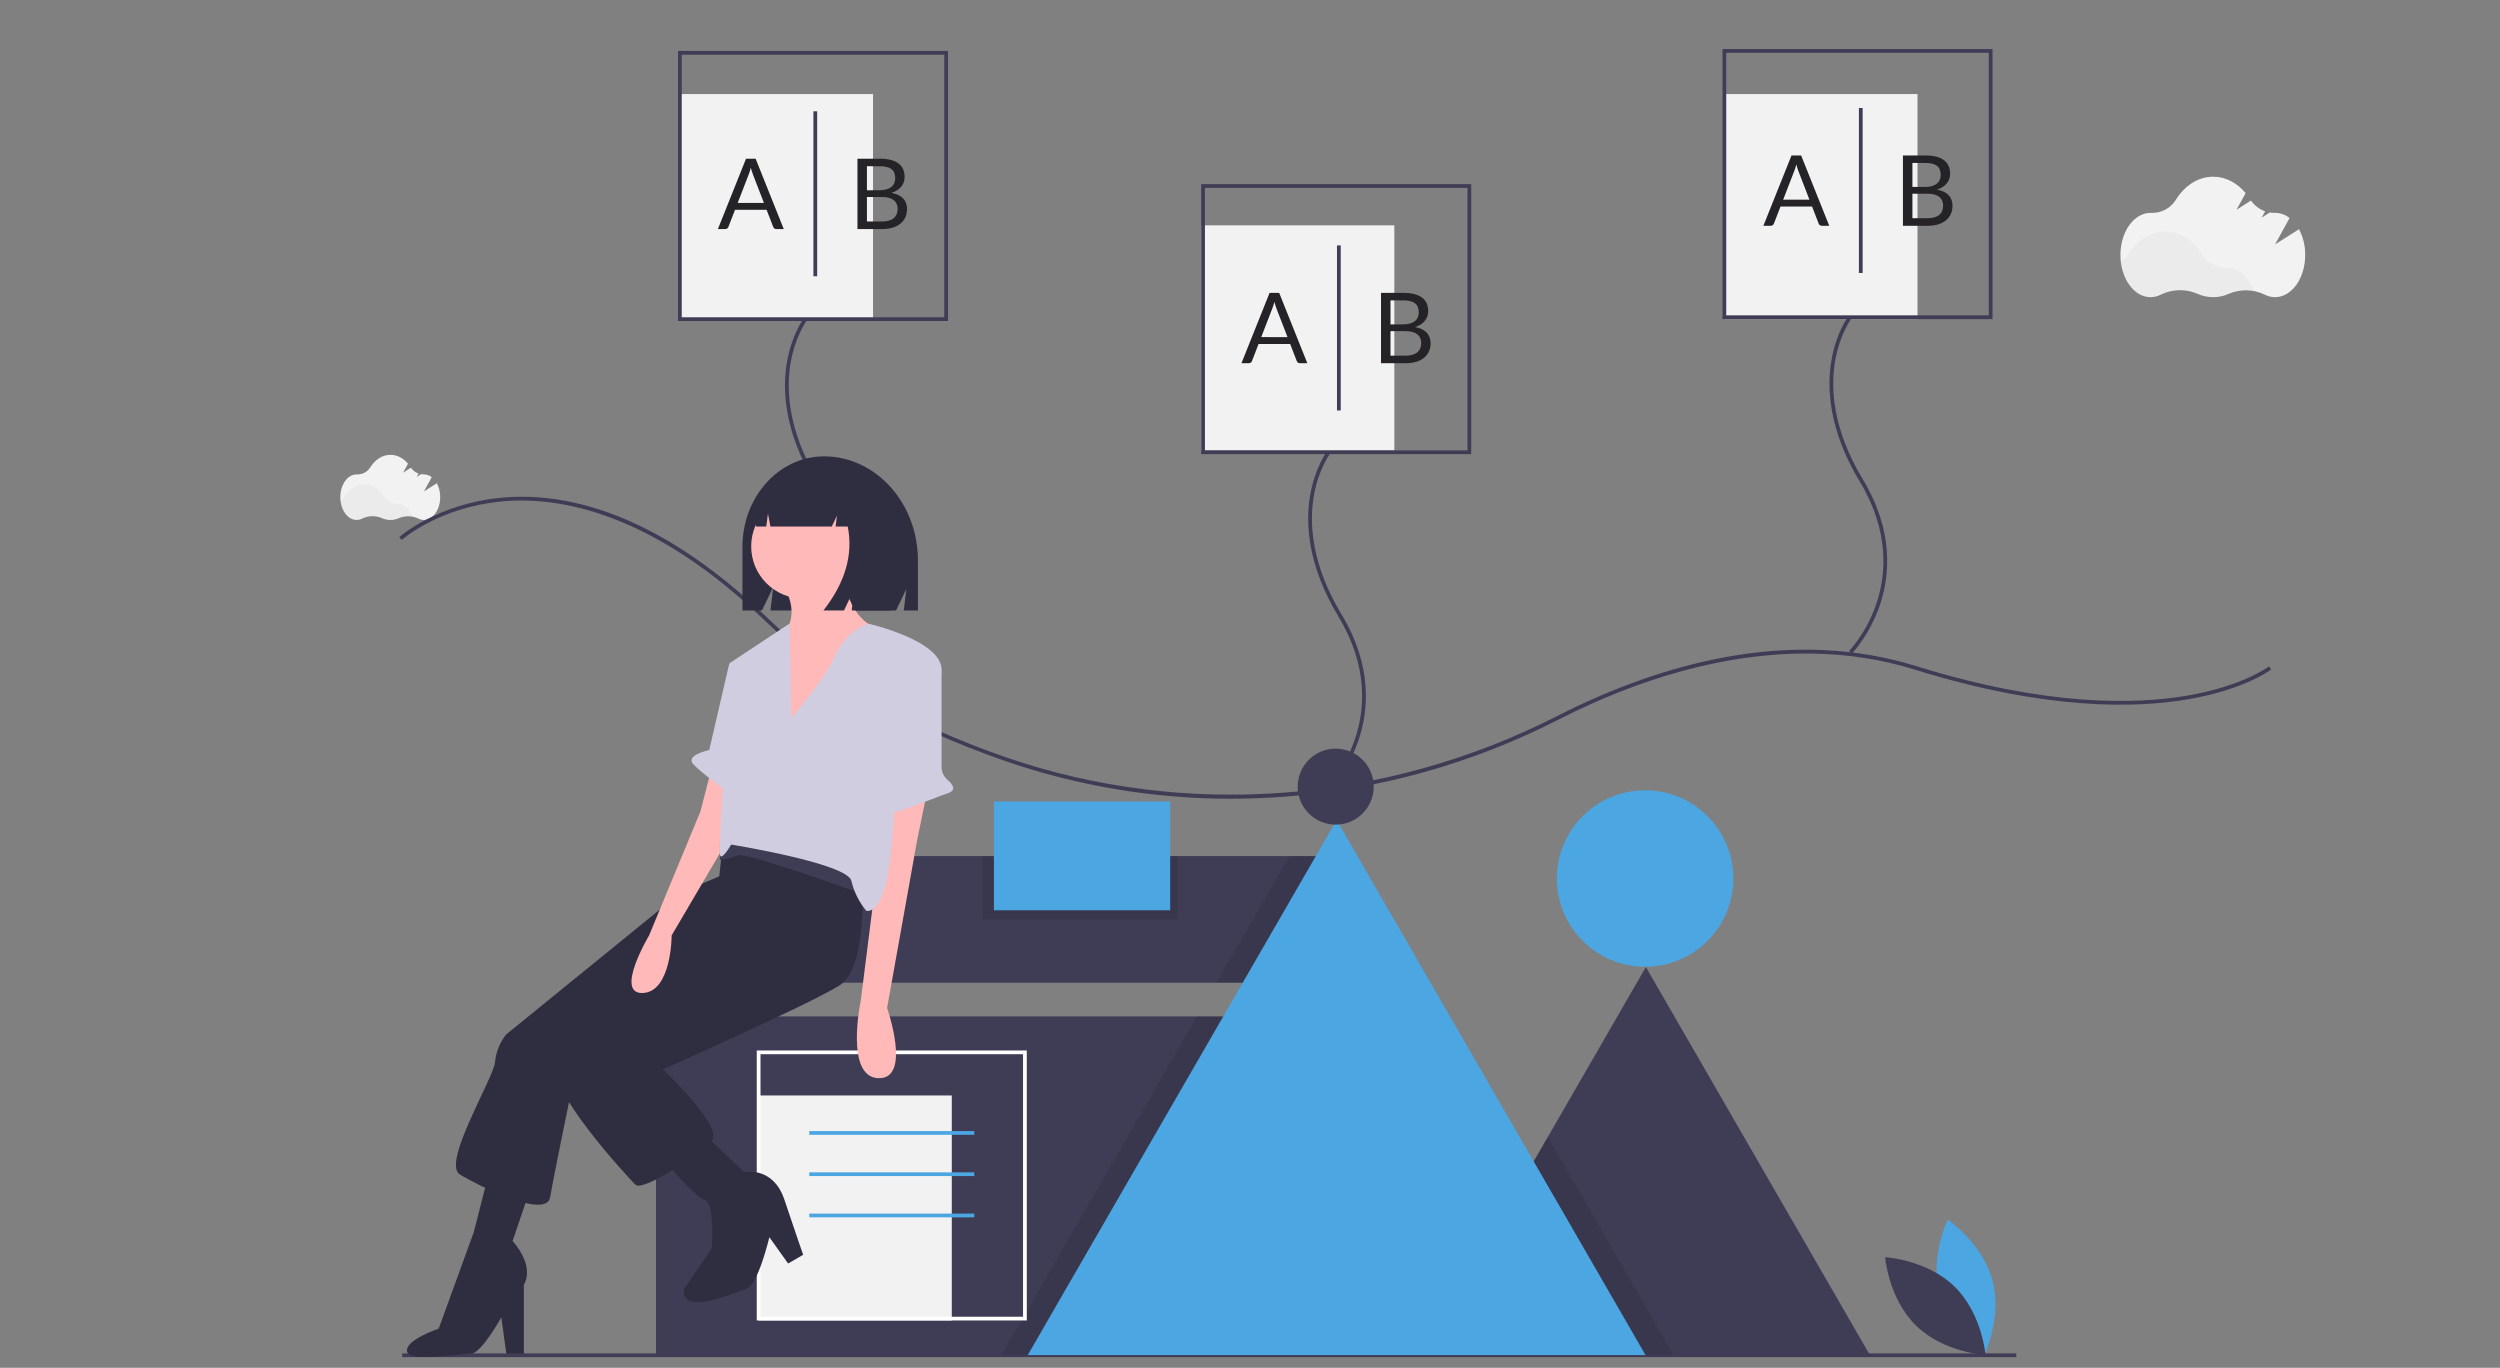 <?xml version="1.0" encoding="UTF-8"?> <!-- Generator: Adobe Illustrator 16.0.0, SVG Export Plug-In . SVG Version: 6.00 Build 0) --> <svg xmlns="http://www.w3.org/2000/svg" xmlns:xlink="http://www.w3.org/1999/xlink" id="Layer_1" x="0px" y="0px" width="764px" height="418px" viewBox="0 0 764 418" xml:space="preserve"><rect x="0" y="0" width="764" height="418" fill="#808080" stroke="none"/> <g> <defs> <rect id="SVGID_1_" x="-312" y="-2176" width="1440" height="5403"></rect> </defs> <clipPath id="SVGID_2_"> <use xlink:href="#SVGID_1_" overflow="visible"></use> </clipPath> <g clip-path="url(#SVGID_2_)"> <g> <defs> <rect id="SVGID_3_" x="-312" y="-2176" width="1440" height="5403"></rect> </defs> <clipPath id="SVGID_4_"> <use xlink:href="#SVGID_3_" overflow="visible"></use> </clipPath> <g clip-path="url(#SVGID_4_)"> <defs> <rect id="SVGID_5_" x="-312" y="-2176" width="1440" height="5403"></rect> </defs> <clipPath id="SVGID_6_"> <use xlink:href="#SVGID_5_" overflow="visible"></use> </clipPath> </g> <g clip-path="url(#SVGID_4_)"> <defs> <path id="SVGID_7_" d="M996.072,2587.726h-0.612c0.435-0.256,0.714-0.71,0.746-1.214c0-0.959-1.172-1.742-2.609-1.742h-18.263 c-1.438,0-2.609,0.783-2.609,1.742c0,0.955,1.172,1.738,2.609,1.738h0.607c-0.435,0.256-0.711,0.711-0.741,1.214 c0,0.82,0.852,1.506,1.992,1.691h-5.261c-1.432,0-2.604,0.783-2.604,1.742s1.172,1.738,2.604,1.738h18.265 c1.432,0,2.608-0.783,2.608-1.738c0-0.815-0.857-1.506-1.998-1.691h5.261c1.432,0,2.604-0.783,2.604-1.742 C998.671,2588.504,997.504,2587.726,996.072,2587.726z"></path> </defs> <clipPath id="SVGID_8_"> <use xlink:href="#SVGID_7_" overflow="visible"></use> </clipPath> <g clip-path="url(#SVGID_8_)"> <defs> <rect id="SVGID_9_" x="-312" y="-2176" width="1440" height="5403"></rect> </defs> <clipPath id="SVGID_10_"> <use xlink:href="#SVGID_9_" overflow="visible"></use> </clipPath> <rect x="964.328" y="2579.77" opacity="0.1" clip-path="url(#SVGID_10_)" fill="#4AA7E4" width="39.343" height="19.866"></rect> </g> </g> <g clip-path="url(#SVGID_4_)"> <defs> <path id="SVGID_11_" d="M1024.085,2675.228h-0.606c0.435-0.255,0.715-0.71,0.745-1.214c0-0.959-1.177-1.742-2.608-1.742 h-18.269c-1.432,0-2.604,0.783-2.604,1.742s1.172,1.742,2.604,1.742h0.612c-0.438,0.254-0.717,0.71-0.746,1.215 c0,0.815,0.857,1.501,1.997,1.687h-5.26c-1.431,0-2.604,0.783-2.604,1.742s1.174,1.742,2.604,1.742h18.268 c1.433,0,2.605-0.783,2.605-1.742c0-0.815-0.854-1.506-1.993-1.691h5.255c1.437,0,2.609-0.783,2.609-1.737 C1026.694,2676.016,1025.521,2675.228,1024.085,2675.228z"></path> </defs> <clipPath id="SVGID_12_"> <use xlink:href="#SVGID_11_" overflow="visible"></use> </clipPath> <g clip-path="url(#SVGID_12_)"> <defs> <rect id="SVGID_13_" x="-312" y="-2176" width="1440" height="5403"></rect> </defs> <clipPath id="SVGID_14_"> <use xlink:href="#SVGID_13_" overflow="visible"></use> </clipPath> <rect x="992.346" y="2667.271" opacity="0.1" clip-path="url(#SVGID_14_)" fill="#4AA7E4" width="39.349" height="19.87"></rect> </g> </g> <g clip-path="url(#SVGID_4_)"> <defs> <circle id="SVGID_15_" cx="954.457" cy="2718.775" r="2.048"></circle> </defs> <clipPath id="SVGID_16_"> <use xlink:href="#SVGID_15_" overflow="visible"></use> </clipPath> <g clip-path="url(#SVGID_16_)"> <defs> <rect id="SVGID_17_" x="-312" y="-2176" width="1440" height="5403"></rect> </defs> <clipPath id="SVGID_18_"> <use xlink:href="#SVGID_17_" overflow="visible"></use> </clipPath> <rect x="947.409" y="2711.727" clip-path="url(#SVGID_18_)" fill="#444053" width="14.096" height="14.097"></rect> </g> </g> <g clip-path="url(#SVGID_4_)"> <defs> <path id="SVGID_19_" d="M702.572,70.054l-7.317,4.63l4.433-8.06c-1.255-1.001-2.808-1.556-4.413-1.576h-0.117 c-0.508,0.01-1.016-0.028-1.517-0.113l-2.475,1.572l1.059-1.929c-1.753-0.616-3.268-1.768-4.328-3.294l-4.428,2.823 l2.795-5.091c-2.588-3.11-6.079-5.016-9.924-5.016c-4.606,0-8.709,2.738-11.358,7.011c-1.6,2.604-4.474,4.15-7.528,4.046 h-0.245c-5.086,0-9.208,5.765-9.208,12.879c0,7.114,4.122,12.878,9.208,12.878c1.118-0.003,2.218-0.279,3.204-0.804 c3.505-1.701,7.579-1.78,11.147-0.217c3.012,1.353,6.458,1.362,9.477,0.024c3.538-1.534,7.567-1.456,11.043,0.211 c0.98,0.512,2.07,0.782,3.176,0.786c5.087,0,9.209-5.764,9.209-12.878C704.504,75.192,703.854,72.481,702.572,70.054z"></path> </defs> <clipPath id="SVGID_20_"> <use xlink:href="#SVGID_19_" overflow="visible"></use> </clipPath> <g clip-path="url(#SVGID_20_)"> <defs> <rect id="SVGID_21_" x="-312" y="-2176" width="1440" height="5403"></rect> </defs> <clipPath id="SVGID_22_"> <use xlink:href="#SVGID_21_" overflow="visible"></use> </clipPath> <rect x="643" y="49" clip-path="url(#SVGID_22_)" fill="#F2F2F2" width="66.465" height="46.814"></rect> </g> </g> <g clip-path="url(#SVGID_4_)"> <defs> <path id="SVGID_23_" d="M688.809,88.899c-2.656-0.503-5.403-0.204-7.891,0.857c-3.013,1.349-6.458,1.349-9.472,0 c-3.567-1.568-7.643-1.489-11.146,0.216c-0.989,0.523-2.09,0.799-3.209,0.806c-4.518,0-8.276-4.556-9.058-10.56 c0.903-0.656,1.671-1.482,2.258-2.433c2.649-4.267,6.753-7.006,11.359-7.006s8.667,2.682,11.312,6.917 c1.609,2.603,4.468,4.17,7.528,4.126h0.117C684.179,81.813,687.294,84.693,688.809,88.899z"></path> </defs> <clipPath id="SVGID_24_"> <use xlink:href="#SVGID_23_" overflow="visible"></use> </clipPath> <g clip-path="url(#SVGID_24_)"> <defs> <rect id="SVGID_25_" x="-312" y="-2176" width="1440" height="5403"></rect> </defs> <clipPath id="SVGID_26_"> <use xlink:href="#SVGID_25_" overflow="visible"></use> </clipPath> <rect x="643.033" y="65.779" opacity="0.03" clip-path="url(#SVGID_26_)" width="50.775" height="29.998"></rect> </g> </g> <g clip-path="url(#SVGID_4_)"> <defs> <path id="SVGID_27_" d="M133.499,147.678l-3.955,2.503l2.396-4.356c-0.679-0.541-1.518-0.841-2.386-0.853h-0.063 c-0.274,0.005-0.549-0.015-0.819-0.061l-1.338,0.849l0.572-1.042c-0.948-0.333-1.767-0.956-2.34-1.781l-2.393,1.526 l1.511-2.752c-1.399-1.681-3.286-2.711-5.364-2.711c-2.49,0-4.708,1.48-6.14,3.79c-0.865,1.408-2.418,2.243-4.069,2.187h-0.132 c-2.75,0-4.978,3.116-4.978,6.961c0,3.846,2.228,6.962,4.978,6.962c0.604-0.002,1.199-0.152,1.732-0.435 c1.895-0.919,4.097-0.962,6.025-0.117c1.628,0.731,3.491,0.736,5.123,0.013c1.912-0.828,4.09-0.787,5.969,0.115 c0.53,0.277,1.119,0.422,1.717,0.425c2.75,0,4.978-3.116,4.978-6.962C134.543,150.455,134.191,148.99,133.499,147.678z"></path> </defs> <clipPath id="SVGID_28_"> <use xlink:href="#SVGID_27_" overflow="visible"></use> </clipPath> <g clip-path="url(#SVGID_28_)"> <defs> <rect id="SVGID_29_" x="-312" y="-2176" width="1440" height="5403"></rect> </defs> <clipPath id="SVGID_30_"> <use xlink:href="#SVGID_29_" overflow="visible"></use> </clipPath> <rect x="99" y="134" clip-path="url(#SVGID_30_)" fill="#F2F2F2" width="40.522" height="29.9"></rect> </g> </g> <g clip-path="url(#SVGID_4_)"> <defs> <path id="SVGID_31_" d="M126.059,157.864c-1.437-0.271-2.921-0.11-4.265,0.463c-1.629,0.729-3.491,0.729-5.12,0 c-1.928-0.847-4.131-0.804-6.025,0.117c-0.535,0.283-1.13,0.432-1.734,0.435c-2.442,0-4.474-2.462-4.896-5.707 c0.489-0.355,0.903-0.802,1.221-1.315c1.432-2.307,3.649-3.787,6.14-3.787c2.49,0,4.685,1.45,6.114,3.739 c0.87,1.407,2.415,2.254,4.069,2.23h0.064C123.556,154.034,125.24,155.591,126.059,157.864z"></path> </defs> <clipPath id="SVGID_32_"> <use xlink:href="#SVGID_31_" overflow="visible"></use> </clipPath> <g clip-path="url(#SVGID_32_)"> <defs> <rect id="SVGID_33_" x="-312" y="-2176" width="1440" height="5403"></rect> </defs> <clipPath id="SVGID_34_"> <use xlink:href="#SVGID_33_" overflow="visible"></use> </clipPath> <rect x="99.018" y="143.07" opacity="0.03" clip-path="url(#SVGID_34_)" width="32.042" height="20.809"></rect> </g> </g> <g clip-path="url(#SVGID_4_)"> <defs> <rect id="SVGID_35_" x="-312" y="-2176" width="1440" height="5403"></rect> </defs> <clipPath id="SVGID_36_"> <use xlink:href="#SVGID_35_" overflow="visible"></use> </clipPath> </g> <g clip-path="url(#SVGID_4_)"> <defs> <rect id="SVGID_37_" x="207.77" y="28.754" width="59.026" height="68.767"></rect> </defs> <clipPath id="SVGID_38_"> <use xlink:href="#SVGID_37_" overflow="visible"></use> </clipPath> <g clip-path="url(#SVGID_38_)"> <defs> <rect id="SVGID_39_" x="-312" y="-2176" width="1440" height="5403"></rect> </defs> <clipPath id="SVGID_40_"> <use xlink:href="#SVGID_39_" overflow="visible"></use> </clipPath> <rect x="202.77" y="23.754" clip-path="url(#SVGID_40_)" fill="#F2F2F2" width="69.026" height="78.767"></rect> </g> </g> <g clip-path="url(#SVGID_4_)"> <defs> <rect id="SVGID_41_" x="367.082" y="68.868" width="59.025" height="68.768"></rect> </defs> <clipPath id="SVGID_42_"> <use xlink:href="#SVGID_41_" overflow="visible"></use> </clipPath> <g clip-path="url(#SVGID_42_)"> <defs> <rect id="SVGID_43_" x="-312" y="-2176" width="1440" height="5403"></rect> </defs> <clipPath id="SVGID_44_"> <use xlink:href="#SVGID_43_" overflow="visible"></use> </clipPath> <rect x="362.082" y="63.868" clip-path="url(#SVGID_44_)" fill="#F2F2F2" width="69.025" height="78.768"></rect> </g> </g> <g clip-path="url(#SVGID_4_)"> <defs> <rect id="SVGID_45_" x="526.967" y="28.754" width="59.026" height="68.767"></rect> </defs> <clipPath id="SVGID_46_"> <use xlink:href="#SVGID_45_" overflow="visible"></use> </clipPath> <g clip-path="url(#SVGID_46_)"> <defs> <rect id="SVGID_47_" x="-312" y="-2176" width="1440" height="5403"></rect> </defs> <clipPath id="SVGID_48_"> <use xlink:href="#SVGID_47_" overflow="visible"></use> </clipPath> <rect x="521.967" y="23.754" clip-path="url(#SVGID_48_)" fill="#F2F2F2" width="69.026" height="78.767"></rect> </g> </g> <g clip-path="url(#SVGID_4_)"> <defs> <rect id="SVGID_49_" x="253.015" y="261.611" width="155.295" height="38.722"></rect> </defs> <clipPath id="SVGID_50_"> <use xlink:href="#SVGID_49_" overflow="visible"></use> </clipPath> <g clip-path="url(#SVGID_50_)"> <defs> <rect id="SVGID_51_" x="-312" y="-2176" width="1440" height="5403"></rect> </defs> <clipPath id="SVGID_52_"> <use xlink:href="#SVGID_51_" overflow="visible"></use> </clipPath> <rect x="248.015" y="256.611" clip-path="url(#SVGID_52_)" fill="#3F3D56" width="165.295" height="48.722"></rect> </g> </g> <g clip-path="url(#SVGID_4_)"> <defs> <polygon id="SVGID_53_" points="571.397,414.026 434.572,414.026 472.996,347.476 502.984,295.533 "></polygon> </defs> <clipPath id="SVGID_54_"> <use xlink:href="#SVGID_53_" overflow="visible"></use> </clipPath> <g clip-path="url(#SVGID_54_)"> <defs> <rect id="SVGID_55_" x="-312" y="-2176" width="1440" height="5403"></rect> </defs> <clipPath id="SVGID_56_"> <use xlink:href="#SVGID_55_" overflow="visible"></use> </clipPath> <rect x="429.572" y="290.533" clip-path="url(#SVGID_56_)" fill="#3F3D56" width="146.825" height="128.493"></rect> </g> </g> <g clip-path="url(#SVGID_4_)"> <defs> <rect id="SVGID_57_" x="200.475" y="310.616" width="227.415" height="103.438"></rect> </defs> <clipPath id="SVGID_58_"> <use xlink:href="#SVGID_57_" overflow="visible"></use> </clipPath> <g clip-path="url(#SVGID_58_)"> <defs> <rect id="SVGID_59_" x="-312" y="-2176" width="1440" height="5403"></rect> </defs> <clipPath id="SVGID_60_"> <use xlink:href="#SVGID_59_" overflow="visible"></use> </clipPath> <rect x="195.475" y="305.616" clip-path="url(#SVGID_60_)" fill="#3F3D56" width="237.415" height="113.438"></rect> </g> </g> <g clip-path="url(#SVGID_4_)"> <defs> <circle id="SVGID_61_" cx="502.745" cy="268.475" r="26.966"></circle> </defs> <clipPath id="SVGID_62_"> <use xlink:href="#SVGID_61_" overflow="visible"></use> </clipPath> <g clip-path="url(#SVGID_62_)"> <defs> <rect id="SVGID_63_" x="-312" y="-2176" width="1440" height="5403"></rect> </defs> <clipPath id="SVGID_64_"> <use xlink:href="#SVGID_63_" overflow="visible"></use> </clipPath> <rect x="470.779" y="236.51" clip-path="url(#SVGID_64_)" fill="#4BA6E2" width="63.932" height="63.931"></rect> </g> </g> <g clip-path="url(#SVGID_4_)"> <defs> <rect id="SVGID_65_" x="122.896" y="413.597" width="493.289" height="1.146"></rect> </defs> <clipPath id="SVGID_66_"> <use xlink:href="#SVGID_65_" overflow="visible"></use> </clipPath> <g clip-path="url(#SVGID_66_)"> <defs> <rect id="SVGID_67_" x="-312" y="-2176" width="1440" height="5403"></rect> </defs> <clipPath id="SVGID_68_"> <use xlink:href="#SVGID_67_" overflow="visible"></use> </clipPath> <rect x="117.896" y="408.597" clip-path="url(#SVGID_68_)" fill="#3F3D56" width="503.289" height="11.146"></rect> </g> </g> <g clip-path="url(#SVGID_4_)"> <defs> <polygon id="SVGID_69_" points="408.309,264.209 408.309,300.335 371.741,300.335 394.09,261.613 406.813,261.613 "></polygon> </defs> <clipPath id="SVGID_70_"> <use xlink:href="#SVGID_69_" overflow="visible"></use> </clipPath> <g clip-path="url(#SVGID_70_)"> <defs> <rect id="SVGID_71_" x="-312" y="-2176" width="1440" height="5403"></rect> </defs> <clipPath id="SVGID_72_"> <use xlink:href="#SVGID_71_" overflow="visible"></use> </clipPath> <rect x="366.741" y="256.613" opacity="0.1" clip-path="url(#SVGID_72_)" width="46.567" height="48.722"></rect> </g> </g> <g clip-path="url(#SVGID_4_)"> <defs> <polygon id="SVGID_73_" points="427.89,310.616 427.89,414.054 306.085,414.054 306.199,413.854 365.804,310.616 "></polygon> </defs> <clipPath id="SVGID_74_"> <use xlink:href="#SVGID_73_" overflow="visible"></use> </clipPath> <g clip-path="url(#SVGID_74_)"> <defs> <rect id="SVGID_75_" x="-312" y="-2176" width="1440" height="5403"></rect> </defs> <clipPath id="SVGID_76_"> <use xlink:href="#SVGID_75_" overflow="visible"></use> </clipPath> <rect x="301.085" y="305.616" opacity="0.1" clip-path="url(#SVGID_76_)" width="131.805" height="113.438"></rect> </g> </g> <g clip-path="url(#SVGID_4_)"> <defs> <polygon id="SVGID_77_" points="511.42,414.026 434.572,414.026 472.996,347.476 474.715,350.45 "></polygon> </defs> <clipPath id="SVGID_78_"> <use xlink:href="#SVGID_77_" overflow="visible"></use> </clipPath> <g clip-path="url(#SVGID_78_)"> <defs> <rect id="SVGID_79_" x="-312" y="-2176" width="1440" height="5403"></rect> </defs> <clipPath id="SVGID_80_"> <use xlink:href="#SVGID_79_" overflow="visible"></use> </clipPath> <rect x="429.572" y="342.476" opacity="0.1" clip-path="url(#SVGID_80_)" width="86.848" height="76.55"></rect> </g> </g> <g clip-path="url(#SVGID_4_)"> <defs> <polygon id="SVGID_81_" points="502.876,414.112 314.073,414.112 314.222,413.854 376.142,306.605 408.475,250.599 466.119,350.45 502.824,414.026 "></polygon> </defs> <clipPath id="SVGID_82_"> <use xlink:href="#SVGID_81_" overflow="visible"></use> </clipPath> <g clip-path="url(#SVGID_82_)"> <defs> <rect id="SVGID_83_" x="-312" y="-2176" width="1440" height="5403"></rect> </defs> <clipPath id="SVGID_84_"> <use xlink:href="#SVGID_83_" overflow="visible"></use> </clipPath> <rect x="309.073" y="245.599" clip-path="url(#SVGID_84_)" fill="#4BA6E2" width="198.803" height="173.513"></rect> </g> </g> <g clip-path="url(#SVGID_4_)"> <defs> <circle id="SVGID_85_" cx="408.189" cy="240.396" r="11.614"></circle> </defs> <clipPath id="SVGID_86_"> <use xlink:href="#SVGID_85_" overflow="visible"></use> </clipPath> <g clip-path="url(#SVGID_86_)"> <defs> <rect id="SVGID_87_" x="-312" y="-2176" width="1440" height="5403"></rect> </defs> <clipPath id="SVGID_88_"> <use xlink:href="#SVGID_87_" overflow="visible"></use> </clipPath> <rect x="391.575" y="223.781" clip-path="url(#SVGID_88_)" fill="#3F3D56" width="33.229" height="33.229"></rect> </g> </g> <g clip-path="url(#SVGID_4_)"> <defs> <path id="SVGID_89_" d="M376.119,244.092c-23.547,0.019-46.932-3.907-69.182-11.613 c-29.829-10.313-54.266-24.539-72.631-42.282c-34.74-33.563-63.222-38.62-80.994-36.954 c-19.238,1.803-30.436,11.655-30.547,11.754L122,164.144c0.113-0.102,11.542-10.177,31.131-12.035 c11.487-1.09,23.5,0.808,35.706,5.643c15.221,6.028,30.787,16.667,46.266,31.621c18.244,17.626,42.539,31.765,72.209,42.023 c54.468,18.831,115.856,14.272,168.424-12.51c17.404-8.868,34.606-14.921,51.127-17.991c20.833-3.872,40.591-2.973,58.728,2.67 c39.856,12.399,67.08,11.742,82.898,9.008c17.068-2.95,24.813-8.854,24.889-8.914l0.704,0.905 c-0.32,0.249-8.049,6.14-25.397,9.138c-15.944,2.756-43.362,3.424-83.434-9.043c-40.573-12.622-81.667,1.325-108.994,15.248 c-25.982,13.308-54.354,21.311-83.46,23.544C387.217,243.878,381.658,244.092,376.119,244.092z"></path> </defs> <clipPath id="SVGID_90_"> <use xlink:href="#SVGID_89_" overflow="visible"></use> </clipPath> <g clip-path="url(#SVGID_90_)"> <defs> <rect id="SVGID_91_" x="-312" y="-2176" width="1440" height="5403"></rect> </defs> <clipPath id="SVGID_92_"> <use xlink:href="#SVGID_91_" overflow="visible"></use> </clipPath> <rect x="117" y="146.81" clip-path="url(#SVGID_92_)" fill="#3F3D56" width="582.081" height="102.282"></rect> </g> </g> <g clip-path="url(#SVGID_4_)"> <defs> <path id="SVGID_93_" d="M246.727,200.3l-0.82-0.801c3.772-4.277,6.631-9.279,8.402-14.699 c2.788-8.392,4.15-21.645-5.197-37.125c-9.563-15.84-9.994-28.705-8.671-36.708c1.44-8.709,5.112-13.59,5.268-13.794 l0.911,0.696c-0.037,0.048-3.677,4.904-5.059,13.352c-1.275,7.801-0.83,20.354,8.532,35.861 c9.586,15.877,8.166,29.497,5.287,38.128C252.261,194.561,246.952,200.07,246.727,200.3z"></path> </defs> <clipPath id="SVGID_94_"> <use xlink:href="#SVGID_93_" overflow="visible"></use> </clipPath> <g clip-path="url(#SVGID_94_)"> <defs> <rect id="SVGID_95_" x="-312" y="-2176" width="1440" height="5403"></rect> </defs> <clipPath id="SVGID_96_"> <use xlink:href="#SVGID_95_" overflow="visible"></use> </clipPath> <rect x="234.894" y="92.173" clip-path="url(#SVGID_96_)" fill="#3F3D56" width="27.636" height="113.127"></rect> </g> </g> <g clip-path="url(#SVGID_4_)"> <defs> <path id="SVGID_97_" d="M208.343,96.948h80.229V16.719h-80.229V96.948z M289.718,98.095h-82.521V15.573h82.521V98.095z"></path> </defs> <clipPath id="SVGID_98_"> <use xlink:href="#SVGID_97_" overflow="visible"></use> </clipPath> <g clip-path="url(#SVGID_98_)"> <defs> <rect id="SVGID_99_" x="-312" y="-2176" width="1440" height="5403"></rect> </defs> <clipPath id="SVGID_100_"> <use xlink:href="#SVGID_99_" overflow="visible"></use> </clipPath> <rect x="202.196" y="10.573" clip-path="url(#SVGID_100_)" fill="#3F3D56" width="92.521" height="92.521"></rect> </g> </g> <g clip-path="url(#SVGID_4_)"> <defs> <path id="SVGID_101_" d="M406.613,240.987l-0.82-0.8c3.772-4.277,6.631-9.279,8.403-14.699 c2.788-8.393,4.149-21.646-5.197-37.126c-9.563-15.839-9.994-28.704-8.67-36.708c1.439-8.708,5.112-13.589,5.268-13.793 l0.911,0.695c-0.036,0.048-3.677,4.903-5.059,13.353c-1.275,7.8-0.831,20.354,8.533,35.861 c9.586,15.876,8.166,29.497,5.286,38.128C412.146,235.249,406.837,240.757,406.613,240.987z"></path> </defs> <clipPath id="SVGID_102_"> <use xlink:href="#SVGID_101_" overflow="visible"></use> </clipPath> <g clip-path="url(#SVGID_102_)"> <defs> <rect id="SVGID_103_" x="-312" y="-2176" width="1440" height="5403"></rect> </defs> <clipPath id="SVGID_104_"> <use xlink:href="#SVGID_103_" overflow="visible"></use> </clipPath> <rect x="394.779" y="132.861" clip-path="url(#SVGID_104_)" fill="#3F3D56" width="27.635" height="113.126"></rect> </g> </g> <g clip-path="url(#SVGID_4_)"> <defs> <path id="SVGID_105_" d="M368.228,137.636h80.229V57.407h-80.229V137.636z M449.604,138.782h-82.521V56.261h82.521V138.782z"></path> </defs> <clipPath id="SVGID_106_"> <use xlink:href="#SVGID_105_" overflow="visible"></use> </clipPath> <g clip-path="url(#SVGID_106_)"> <defs> <rect id="SVGID_107_" x="-312" y="-2176" width="1440" height="5403"></rect> </defs> <clipPath id="SVGID_108_"> <use xlink:href="#SVGID_107_" overflow="visible"></use> </clipPath> <rect x="362.082" y="51.261" clip-path="url(#SVGID_108_)" fill="#3F3D56" width="92.521" height="92.521"></rect> </g> </g> <g clip-path="url(#SVGID_4_)"> <defs> <path id="SVGID_109_" d="M565.925,199.727l-0.82-0.801c3.772-4.277,6.631-9.279,8.402-14.699 c2.789-8.392,4.15-21.645-5.196-37.126c-9.563-15.839-9.994-28.704-8.671-36.707c1.439-8.709,5.112-13.59,5.269-13.794 l0.91,0.696c-0.036,0.048-3.678,4.903-5.06,13.352c-1.275,7.8-0.83,20.354,8.533,35.861 c9.586,15.877,8.165,29.497,5.286,38.128C571.459,193.988,566.149,199.497,565.925,199.727z"></path> </defs> <clipPath id="SVGID_110_"> <use xlink:href="#SVGID_109_" overflow="visible"></use> </clipPath> <g clip-path="url(#SVGID_110_)"> <defs> <rect id="SVGID_111_" x="-312" y="-2176" width="1440" height="5403"></rect> </defs> <clipPath id="SVGID_112_"> <use xlink:href="#SVGID_111_" overflow="visible"></use> </clipPath> <rect x="554.092" y="91.6" clip-path="url(#SVGID_112_)" fill="#3F3D56" width="27.635" height="113.127"></rect> </g> </g> <g clip-path="url(#SVGID_4_)"> <defs> <path id="SVGID_113_" d="M527.54,96.375h80.229V16.146H527.54V96.375z M608.916,97.521h-82.521V15h82.521V97.521z"></path> </defs> <clipPath id="SVGID_114_"> <use xlink:href="#SVGID_113_" overflow="visible"></use> </clipPath> <g clip-path="url(#SVGID_114_)"> <defs> <rect id="SVGID_115_" x="-312" y="-2176" width="1440" height="5403"></rect> </defs> <clipPath id="SVGID_116_"> <use xlink:href="#SVGID_115_" overflow="visible"></use> </clipPath> <rect x="521.395" y="10" clip-path="url(#SVGID_116_)" fill="#3F3D56" width="92.521" height="92.521"></rect> </g> </g> <g clip-path="url(#SVGID_4_)"> <defs> <rect id="SVGID_117_" x="568.082" y="33" width="1.146" height="50.43"></rect> </defs> <clipPath id="SVGID_118_"> <use xlink:href="#SVGID_117_" overflow="visible"></use> </clipPath> <g clip-path="url(#SVGID_118_)"> <defs> <rect id="SVGID_119_" x="-312" y="-2176" width="1440" height="5403"></rect> </defs> <clipPath id="SVGID_120_"> <use xlink:href="#SVGID_119_" overflow="visible"></use> </clipPath> <rect x="563.082" y="28" clip-path="url(#SVGID_120_)" fill="#3F3D56" width="11.146" height="60.43"></rect> </g> </g> <g clip-path="url(#SVGID_4_)"> <defs> <rect id="SVGID_121_" x="-312" y="-2176" width="1440" height="5403"></rect> </defs> <clipPath id="SVGID_122_"> <use xlink:href="#SVGID_121_" overflow="visible"></use> </clipPath> <g clip-path="url(#SVGID_122_)"> <path fill="#252327" d="M559.02,69h-2.25c-0.26,0-0.47-0.064-0.63-0.195c-0.16-0.13-0.28-0.295-0.36-0.495l-2.01-5.189h-9.645 l-2.01,5.189c-0.061,0.181-0.176,0.341-0.346,0.48S541.39,69,541.14,69h-2.25l8.595-21.495h2.94L559.02,69z M552.96,61.02 l-3.375-8.744c-0.101-0.261-0.205-0.563-0.315-0.908c-0.109-0.345-0.215-0.712-0.314-1.103 c-0.211,0.811-0.426,1.485-0.646,2.025l-3.375,8.729H552.96z"></path> </g> <g clip-path="url(#SVGID_122_)"> <path fill="#252327" d="M588.395,47.505c1.32,0,2.458,0.13,3.413,0.39c0.954,0.261,1.739,0.631,2.354,1.11 c0.615,0.48,1.068,1.067,1.357,1.763c0.291,0.695,0.436,1.478,0.436,2.348c0,0.53-0.082,1.037-0.248,1.522 c-0.164,0.485-0.412,0.938-0.742,1.357s-0.748,0.798-1.252,1.133c-0.506,0.335-1.098,0.607-1.777,0.817 c1.579,0.3,2.768,0.862,3.563,1.688c0.795,0.824,1.191,1.907,1.191,3.247c0,0.91-0.167,1.74-0.502,2.49 c-0.336,0.75-0.825,1.395-1.471,1.935c-0.645,0.54-1.438,0.958-2.377,1.253S590.33,69,589.13,69h-7.59V47.505H588.395z M584.436,49.8v7.335h3.84c0.819,0,1.531-0.09,2.137-0.27c0.605-0.181,1.105-0.43,1.5-0.75s0.688-0.708,0.878-1.163 c0.19-0.454,0.284-0.952,0.284-1.492c0-1.27-0.379-2.197-1.139-2.782c-0.761-0.585-1.941-0.878-3.541-0.878H584.436z M589.085,66.69c0.83,0,1.545-0.096,2.146-0.285c0.6-0.19,1.092-0.458,1.477-0.803s0.668-0.755,0.848-1.23 c0.18-0.475,0.27-0.997,0.27-1.567c0-1.109-0.395-1.987-1.184-2.632c-0.791-0.646-1.976-0.968-3.556-0.968h-4.649v7.485 H589.085z"></path> </g> </g> <g clip-path="url(#SVGID_4_)"> <defs> <rect id="SVGID_123_" x="408.582" y="75" width="1.146" height="50.43"></rect> </defs> <clipPath id="SVGID_124_"> <use xlink:href="#SVGID_123_" overflow="visible"></use> </clipPath> <g clip-path="url(#SVGID_124_)"> <defs> <rect id="SVGID_125_" x="-312" y="-2176" width="1440" height="5403"></rect> </defs> <clipPath id="SVGID_126_"> <use xlink:href="#SVGID_125_" overflow="visible"></use> </clipPath> <rect x="403.582" y="70" clip-path="url(#SVGID_126_)" fill="#3F3D56" width="11.146" height="60.43"></rect> </g> </g> <g clip-path="url(#SVGID_4_)"> <defs> <rect id="SVGID_127_" x="-312" y="-2176" width="1440" height="5403"></rect> </defs> <clipPath id="SVGID_128_"> <use xlink:href="#SVGID_127_" overflow="visible"></use> </clipPath> <g clip-path="url(#SVGID_128_)"> <path fill="#252327" d="M399.52,111h-2.25c-0.26,0-0.47-0.064-0.63-0.195c-0.16-0.13-0.28-0.295-0.36-0.495l-2.01-5.189h-9.645 l-2.01,5.189c-0.06,0.181-0.175,0.341-0.345,0.48c-0.17,0.14-0.38,0.21-0.63,0.21h-2.25l8.595-21.495h2.94L399.52,111z M393.46,103.02l-3.375-8.744c-0.1-0.261-0.205-0.563-0.315-0.908c-0.11-0.345-0.215-0.712-0.315-1.103 c-0.21,0.811-0.425,1.485-0.645,2.025l-3.375,8.729H393.46z"></path> </g> <g clip-path="url(#SVGID_128_)"> <path fill="#252327" d="M428.895,89.505c1.32,0,2.458,0.13,3.413,0.39c0.954,0.261,1.739,0.631,2.354,1.11 c0.615,0.48,1.068,1.067,1.357,1.763c0.291,0.695,0.436,1.478,0.436,2.348c0,0.53-0.082,1.037-0.248,1.522 c-0.164,0.485-0.412,0.938-0.742,1.357s-0.748,0.798-1.252,1.133c-0.506,0.335-1.098,0.607-1.777,0.817 c1.579,0.3,2.768,0.862,3.563,1.688c0.795,0.824,1.191,1.907,1.191,3.247c0,0.91-0.167,1.74-0.502,2.49 c-0.336,0.75-0.825,1.395-1.471,1.935c-0.645,0.54-1.438,0.958-2.377,1.253S430.83,111,429.63,111h-7.59V89.505H428.895z M424.936,91.8v7.335h3.84c0.819,0,1.531-0.09,2.137-0.27c0.605-0.181,1.105-0.43,1.5-0.75s0.688-0.708,0.878-1.163 c0.19-0.454,0.284-0.952,0.284-1.492c0-1.27-0.379-2.197-1.139-2.782c-0.761-0.585-1.941-0.878-3.541-0.878H424.936z M429.585,108.69c0.83,0,1.545-0.096,2.146-0.285c0.6-0.19,1.092-0.458,1.477-0.803s0.668-0.755,0.848-1.23 c0.18-0.475,0.27-0.997,0.27-1.567c0-1.109-0.395-1.987-1.184-2.632c-0.791-0.646-1.976-0.968-3.556-0.968h-4.649v7.485 H429.585z"></path> </g> </g> <g clip-path="url(#SVGID_4_)"> <defs> <rect id="SVGID_129_" x="248.582" y="34" width="1.146" height="50.43"></rect> </defs> <clipPath id="SVGID_130_"> <use xlink:href="#SVGID_129_" overflow="visible"></use> </clipPath> <g clip-path="url(#SVGID_130_)"> <defs> <rect id="SVGID_131_" x="-312" y="-2176" width="1440" height="5403"></rect> </defs> <clipPath id="SVGID_132_"> <use xlink:href="#SVGID_131_" overflow="visible"></use> </clipPath> <rect x="243.582" y="29" clip-path="url(#SVGID_132_)" fill="#3F3D56" width="11.146" height="60.43"></rect> </g> </g> <g clip-path="url(#SVGID_4_)"> <defs> <rect id="SVGID_133_" x="-312" y="-2176" width="1440" height="5403"></rect> </defs> <clipPath id="SVGID_134_"> <use xlink:href="#SVGID_133_" overflow="visible"></use> </clipPath> <g clip-path="url(#SVGID_134_)"> <path fill="#252327" d="M239.52,70h-2.25c-0.26,0-0.47-0.064-0.63-0.195c-0.16-0.13-0.28-0.295-0.36-0.495l-2.01-5.189h-9.645 l-2.01,5.189c-0.06,0.181-0.175,0.341-0.345,0.48c-0.17,0.14-0.38,0.21-0.63,0.21h-2.25l8.595-21.495h2.94L239.52,70z M233.46,62.02l-3.375-8.744c-0.1-0.261-0.205-0.563-0.315-0.908c-0.11-0.345-0.215-0.712-0.315-1.103 c-0.21,0.811-0.425,1.485-0.645,2.025l-3.375,8.729H233.46z"></path> </g> <g clip-path="url(#SVGID_134_)"> <path fill="#252327" d="M268.895,48.505c1.32,0,2.458,0.13,3.413,0.39c0.955,0.261,1.74,0.631,2.355,1.11 c0.615,0.48,1.067,1.067,1.357,1.763s0.435,1.478,0.435,2.348c0,0.53-0.083,1.037-0.248,1.522s-0.413,0.938-0.743,1.357 s-0.748,0.798-1.252,1.133s-1.098,0.607-1.777,0.817c1.58,0.3,2.768,0.862,3.563,1.688c0.795,0.824,1.192,1.907,1.192,3.247 c0,0.91-0.167,1.74-0.502,2.49c-0.335,0.75-0.825,1.395-1.47,1.935s-1.438,0.958-2.377,1.253S270.83,70,269.63,70h-7.59V48.505 H268.895z M264.935,50.8v7.335h3.84c0.82,0,1.532-0.09,2.138-0.27c0.605-0.181,1.104-0.43,1.5-0.75 c0.395-0.32,0.687-0.708,0.877-1.163c0.19-0.454,0.285-0.952,0.285-1.492c0-1.27-0.38-2.197-1.14-2.782 c-0.76-0.585-1.94-0.878-3.54-0.878H264.935z M269.585,67.69c0.83,0,1.545-0.096,2.145-0.285c0.6-0.19,1.092-0.458,1.478-0.803 c0.385-0.345,0.667-0.755,0.847-1.23c0.18-0.475,0.27-0.997,0.27-1.567c0-1.109-0.395-1.987-1.185-2.632 c-0.791-0.646-1.975-0.968-3.555-0.968h-4.65v7.485H269.585z"></path> </g> </g> <g clip-path="url(#SVGID_4_)"> <defs> <path id="SVGID_135_" d="M592.728,395.603c3.09,11.42,13.672,18.493,13.672,18.493s5.572-11.442,2.483-22.863 c-3.09-11.42-13.672-18.493-13.672-18.493S589.639,384.183,592.728,395.603z"></path> </defs> <clipPath id="SVGID_136_"> <use xlink:href="#SVGID_135_" overflow="visible"></use> </clipPath> <g clip-path="url(#SVGID_136_)"> <defs> <rect id="SVGID_137_" x="-312" y="-2176" width="1440" height="5403"></rect> </defs> <clipPath id="SVGID_138_"> <use xlink:href="#SVGID_137_" overflow="visible"></use> </clipPath> <rect x="586.795" y="367.74" clip-path="url(#SVGID_138_)" fill="#4BA6E2" width="28.021" height="51.355"></rect> </g> </g> <g clip-path="url(#SVGID_4_)"> <defs> <path id="SVGID_139_" d="M597.268,393.149c8.478,8.252,9.513,20.938,9.513,20.938s-12.709-0.694-21.187-8.947 c-8.478-8.252-9.513-20.938-9.513-20.938S588.79,384.896,597.268,393.149z"></path> </defs> <clipPath id="SVGID_140_"> <use xlink:href="#SVGID_139_" overflow="visible"></use> </clipPath> <g clip-path="url(#SVGID_140_)"> <defs> <rect id="SVGID_141_" x="-312" y="-2176" width="1440" height="5403"></rect> </defs> <clipPath id="SVGID_142_"> <use xlink:href="#SVGID_141_" overflow="visible"></use> </clipPath> <rect x="571.081" y="379.202" clip-path="url(#SVGID_142_)" fill="#3F3D56" width="40.699" height="39.885"></rect> </g> </g> <g clip-path="url(#SVGID_4_)"> <defs> <rect id="SVGID_143_" x="231.838" y="334.771" width="59.026" height="68.768"></rect> </defs> <clipPath id="SVGID_144_"> <use xlink:href="#SVGID_143_" overflow="visible"></use> </clipPath> <g clip-path="url(#SVGID_144_)"> <defs> <rect id="SVGID_145_" x="-312" y="-2176" width="1440" height="5403"></rect> </defs> <clipPath id="SVGID_146_"> <use xlink:href="#SVGID_145_" overflow="visible"></use> </clipPath> <rect x="226.838" y="329.771" clip-path="url(#SVGID_146_)" fill="#F2F2F2" width="69.026" height="78.768"></rect> </g> </g> <g clip-path="url(#SVGID_4_)"> <defs> <path id="SVGID_147_" d="M232.411,402.393h80.229v-80.23h-80.229V402.393z M313.787,403.539h-82.521v-82.522h82.521V403.539z"></path> </defs> <clipPath id="SVGID_148_"> <use xlink:href="#SVGID_147_" overflow="visible"></use> </clipPath> <g clip-path="url(#SVGID_148_)"> <defs> <rect id="SVGID_149_" x="-312" y="-2176" width="1440" height="5403"></rect> </defs> <clipPath id="SVGID_150_"> <use xlink:href="#SVGID_149_" overflow="visible"></use> </clipPath> <rect x="226.265" y="316.017" clip-path="url(#SVGID_150_)" fill="#FFFFFF" width="92.521" height="92.522"></rect> </g> </g> <g clip-path="url(#SVGID_4_)"> <defs> <rect id="SVGID_151_" x="247.311" y="345.659" width="50.43" height="1.146"></rect> </defs> <clipPath id="SVGID_152_"> <use xlink:href="#SVGID_151_" overflow="visible"></use> </clipPath> <g clip-path="url(#SVGID_152_)"> <defs> <rect id="SVGID_153_" x="-312" y="-2176" width="1440" height="5403"></rect> </defs> <clipPath id="SVGID_154_"> <use xlink:href="#SVGID_153_" overflow="visible"></use> </clipPath> <rect x="242.311" y="340.659" clip-path="url(#SVGID_154_)" fill="#4BA6E2" width="60.43" height="11.146"></rect> </g> </g> <g clip-path="url(#SVGID_4_)"> <defs> <rect id="SVGID_155_" x="247.311" y="358.266" width="50.43" height="1.147"></rect> </defs> <clipPath id="SVGID_156_"> <use xlink:href="#SVGID_155_" overflow="visible"></use> </clipPath> <g clip-path="url(#SVGID_156_)"> <defs> <rect id="SVGID_157_" x="-312" y="-2176" width="1440" height="5403"></rect> </defs> <clipPath id="SVGID_158_"> <use xlink:href="#SVGID_157_" overflow="visible"></use> </clipPath> <rect x="242.311" y="353.266" clip-path="url(#SVGID_158_)" fill="#4BA6E2" width="60.43" height="11.147"></rect> </g> </g> <g clip-path="url(#SVGID_4_)"> <defs> <rect id="SVGID_159_" x="247.311" y="370.874" width="50.43" height="1.146"></rect> </defs> <clipPath id="SVGID_160_"> <use xlink:href="#SVGID_159_" overflow="visible"></use> </clipPath> <g clip-path="url(#SVGID_160_)"> <defs> <rect id="SVGID_161_" x="-312" y="-2176" width="1440" height="5403"></rect> </defs> <clipPath id="SVGID_162_"> <use xlink:href="#SVGID_161_" overflow="visible"></use> </clipPath> <rect x="242.311" y="365.874" clip-path="url(#SVGID_162_)" fill="#4BA6E2" width="60.43" height="11.146"></rect> </g> </g> <g clip-path="url(#SVGID_4_)"> <defs> <path id="SVGID_163_" d="M251.821,139.462L251.821,139.462c-13.772,0-24.936,12.39-24.936,27.674v19.418h5.972l3.458-7.193 l-0.865,7.193h38.387l3.144-6.54l-0.786,6.54h4.322v-15.247C280.517,153.72,267.669,139.462,251.821,139.462z"></path> </defs> <clipPath id="SVGID_164_"> <use xlink:href="#SVGID_163_" overflow="visible"></use> </clipPath> <g clip-path="url(#SVGID_164_)"> <defs> <rect id="SVGID_165_" x="-312" y="-2176" width="1440" height="5403"></rect> </defs> <clipPath id="SVGID_166_"> <use xlink:href="#SVGID_165_" overflow="visible"></use> </clipPath> <rect x="221.885" y="134.462" clip-path="url(#SVGID_166_)" fill="#2F2E41" width="63.631" height="57.092"></rect> </g> </g> <g clip-path="url(#SVGID_4_)"> <defs> <path id="SVGID_167_" d="M223.249,266.331l-15.311,6.507l-53.204,43.252c-1.957,2.404-3.155,5.335-3.445,8.421 c-0.382,4.977-16.459,31.004-10.717,34.449s26.411,13.78,27.559,6.89c1.148-6.89,7.272-36.363,7.272-36.363l51.291-45.933 L223.249,266.331z"></path> </defs> <clipPath id="SVGID_168_"> <use xlink:href="#SVGID_167_" overflow="visible"></use> </clipPath> <g clip-path="url(#SVGID_168_)"> <defs> <rect id="SVGID_169_" x="-312" y="-2176" width="1440" height="5403"></rect> </defs> <clipPath id="SVGID_170_"> <use xlink:href="#SVGID_169_" overflow="visible"></use> </clipPath> <rect x="134.333" y="261.331" clip-path="url(#SVGID_170_)" fill="#2F2E41" width="97.36" height="111.836"></rect> </g> </g> <g clip-path="url(#SVGID_4_)"> <defs> <path id="SVGID_171_" d="M163.154,360.108l-6.507,19.139c0,0,6.89,7.272,3.445,13.396v21.053h-5.358l-1.531-11.102 c0,0-6.104,10.96-9.187,11.102c-6.462,0.294-19.26,2.592-19.643-0.854c-0.383-3.445,9.691-6.803,9.691-6.803l10.717-29.473 l4.593-17.99L163.154,360.108z"></path> </defs> <clipPath id="SVGID_172_"> <use xlink:href="#SVGID_171_" overflow="visible"></use> </clipPath> <g clip-path="url(#SVGID_172_)"> <defs> <rect id="SVGID_173_" x="-312" y="-2176" width="1440" height="5403"></rect> </defs> <clipPath id="SVGID_174_"> <use xlink:href="#SVGID_173_" overflow="visible"></use> </clipPath> <rect x="119.362" y="353.577" clip-path="url(#SVGID_174_)" fill="#2F2E41" width="48.792" height="66.142"></rect> </g> </g> <g clip-path="url(#SVGID_4_)"> <defs> <path id="SVGID_175_" d="M263.057,261.355c0,0,3.445,33.683-6.507,39.807c-9.952,6.125-53.97,25.646-53.97,25.646 s18.755,17.607,14.928,21.817c-3.828,4.211-21.052,15.694-23.349,13.397c-2.297-2.297-27.942-29.856-24.88-38.659 c3.062-8.804,45.549-37.511,45.549-37.511l4.976-17.99l1.531-14.546l16.076-10.334L263.057,261.355z"></path> </defs> <clipPath id="SVGID_176_"> <use xlink:href="#SVGID_175_" overflow="visible"></use> </clipPath> <g clip-path="url(#SVGID_176_)"> <defs> <rect id="SVGID_177_" x="-312" y="-2176" width="1440" height="5403"></rect> </defs> <clipPath id="SVGID_178_"> <use xlink:href="#SVGID_177_" overflow="visible"></use> </clipPath> <rect x="164.025" y="237.982" clip-path="url(#SVGID_178_)" fill="#2F2E41" width="104.607" height="129.341"></rect> </g> </g> <g clip-path="url(#SVGID_4_)"> <defs> <circle id="SVGID_179_" cx="245.52" cy="166.974" r="15.957"></circle> </defs> <clipPath id="SVGID_180_"> <use xlink:href="#SVGID_179_" overflow="visible"></use> </clipPath> <g clip-path="url(#SVGID_180_)"> <defs> <rect id="SVGID_181_" x="-312" y="-2176" width="1440" height="5403"></rect> </defs> <clipPath id="SVGID_182_"> <use xlink:href="#SVGID_181_" overflow="visible"></use> </clipPath> <rect x="224.563" y="146.017" clip-path="url(#SVGID_182_)" fill="#FFB9B9" width="41.914" height="41.914"></rect> </g> </g> <g clip-path="url(#SVGID_4_)"> <defs> <path id="SVGID_183_" d="M257.889,173.51c0,0-0.766,14.545,11.1,19.138c11.866,4.593-29.473,34.449-29.473,34.449v-33.301 c0,0,5.358-5.741,0-14.545L257.889,173.51z"></path> </defs> <clipPath id="SVGID_184_"> <use xlink:href="#SVGID_183_" overflow="visible"></use> </clipPath> <g clip-path="url(#SVGID_184_)"> <defs> <rect id="SVGID_185_" x="-312" y="-2176" width="1440" height="5403"></rect> </defs> <clipPath id="SVGID_186_"> <use xlink:href="#SVGID_185_" overflow="visible"></use> </clipPath> <rect x="234.517" y="168.51" clip-path="url(#SVGID_186_)" fill="#FFB9B9" width="41.613" height="63.587"></rect> </g> </g> <g clip-path="url(#SVGID_4_)"> <defs> <path id="SVGID_187_" d="M283.343,241.833l-3.062,14.928l-9.187,51.291c0,0,7.655,21.818-2.68,21.436 c-10.334-0.383-5.358-23.732-5.358-23.732l5.358-42.487v-16.459L283.343,241.833z"></path> </defs> <clipPath id="SVGID_188_"> <use xlink:href="#SVGID_187_" overflow="visible"></use> </clipPath> <g clip-path="url(#SVGID_188_)"> <defs> <rect id="SVGID_189_" x="-312" y="-2176" width="1440" height="5403"></rect> </defs> <clipPath id="SVGID_190_"> <use xlink:href="#SVGID_189_" overflow="visible"></use> </clipPath> <rect x="256.859" y="236.833" clip-path="url(#SVGID_190_)" fill="#FFB9B9" width="31.484" height="97.659"></rect> </g> </g> <g clip-path="url(#SVGID_4_)"> <defs> <path id="SVGID_191_" d="M217.507,234.561l-3.445,13.397l-15.693,37.894c0,0-10.718,17.99-1.914,17.607 s8.804-17.607,8.804-17.607l17.99-30.622v-17.224L217.507,234.561z"></path> </defs> <clipPath id="SVGID_192_"> <use xlink:href="#SVGID_191_" overflow="visible"></use> </clipPath> <g clip-path="url(#SVGID_192_)"> <defs> <rect id="SVGID_193_" x="-312" y="-2176" width="1440" height="5403"></rect> </defs> <clipPath id="SVGID_194_"> <use xlink:href="#SVGID_193_" overflow="visible"></use> </clipPath> <rect x="187.984" y="229.561" clip-path="url(#SVGID_194_)" fill="#FFB9B9" width="40.265" height="78.904"></rect> </g> </g> <g clip-path="url(#SVGID_4_)"> <defs> <path id="SVGID_195_" d="M214.828,346.329l12.631,11.865c0,0,8.803-1.913,12.249,8.421c3.445,10.335,5.741,16.842,5.741,16.842 l-4.593,2.679l-5.741-8.038c0,0-3.445,14.545-6.89,15.694c-3.445,1.148-20.669,8.803-19.138,0l8.421-12.249 c0,0,1.148-13.779-2.296-14.928c-3.445-1.148-12.631-12.631-12.631-12.631L214.828,346.329z"></path> </defs> <clipPath id="SVGID_196_"> <use xlink:href="#SVGID_195_" overflow="visible"></use> </clipPath> <g clip-path="url(#SVGID_196_)"> <defs> <rect id="SVGID_197_" x="-312" y="-2176" width="1440" height="5403"></rect> </defs> <clipPath id="SVGID_198_"> <use xlink:href="#SVGID_197_" overflow="visible"></use> </clipPath> <rect x="197.58" y="341.329" clip-path="url(#SVGID_198_)" fill="#2F2E41" width="52.87" height="61.643"></rect> </g> </g> <g clip-path="url(#SVGID_4_)"> <defs> <path id="SVGID_199_" d="M263.663,273.22c0,0-35.98-13.014-38.276-11.865c-1.709,0.755-3.53,1.227-5.392,1.399l0.033-5.227 c0,0,11.866-4.211,18.373-1.531c6.507,2.679,26.411,14.545,26.411,14.545L263.663,273.22z"></path> </defs> <clipPath id="SVGID_200_"> <use xlink:href="#SVGID_199_" overflow="visible"></use> </clipPath> <g clip-path="url(#SVGID_200_)"> <defs> <rect id="SVGID_201_" x="-312" y="-2176" width="1440" height="5403"></rect> </defs> <clipPath id="SVGID_202_"> <use xlink:href="#SVGID_201_" overflow="visible"></use> </clipPath> <rect x="214.995" y="250.104" clip-path="url(#SVGID_202_)" fill="#3F3D56" width="54.816" height="28.116"></rect> </g> </g> <g clip-path="url(#SVGID_4_)"> <defs> <path id="SVGID_203_" d="M241.813,219.442c0,0,10.334-11.866,13.397-19.139c1.938-4.409,5.493-7.905,9.934-9.768 c0,0,22.984,5.175,22.601,14.362c-0.383,9.186-14.545,23.348-14.545,23.348s1.914,50.908-8.421,50.143 c-2.229-2.661-3.802-5.807-4.593-9.187c-1.148-5.358-36.745-11.1-36.745-11.1s-3.063,5.359-3.445,3.062 c-0.383-2.296,3.063-58.563,3.063-58.563l18.253-12.065L241.813,219.442z"></path> </defs> <clipPath id="SVGID_204_"> <use xlink:href="#SVGID_203_" overflow="visible"></use> </clipPath> <g clip-path="url(#SVGID_204_)"> <defs> <rect id="SVGID_205_" x="-312" y="-2176" width="1440" height="5403"></rect> </defs> <clipPath id="SVGID_206_"> <use xlink:href="#SVGID_205_" overflow="visible"></use> </clipPath> <rect x="214.966" y="185.535" clip-path="url(#SVGID_206_)" fill="#D0CDE1" width="77.784" height="97.861"></rect> </g> </g> <g clip-path="url(#SVGID_4_)"> <defs> <path id="SVGID_207_" d="M284.796,201.199l0.256,0.144c1.666,0.935,2.697,2.696,2.696,4.606l-0.004,28.406 c0.006,1.563,0.698,3.044,1.894,4.051c1.475,1.254,2.842,3.061,0.02,4.002c-4.593,1.531-22.583,9.186-22.966,6.507 c-0.383-2.68-1.148-5.742,0-5.742c0.899,0,6.255-27.447,10.559-39.183c0.532-1.454,1.675-2.602,3.127-3.139 C281.832,200.314,283.446,200.441,284.796,201.199z"></path> </defs> <clipPath id="SVGID_208_"> <use xlink:href="#SVGID_207_" overflow="visible"></use> </clipPath> <g clip-path="url(#SVGID_208_)"> <defs> <rect id="SVGID_209_" x="-312" y="-2176" width="1440" height="5403"></rect> </defs> <clipPath id="SVGID_210_"> <use xlink:href="#SVGID_209_" overflow="visible"></use> </clipPath> <rect x="261.086" y="195.523" clip-path="url(#SVGID_210_)" fill="#D0CDE1" width="35.213" height="58.956"></rect> </g> </g> <g clip-path="url(#SVGID_4_)"> <defs> <path id="SVGID_211_" d="M228.225,201.26l-5.358,1.531l-6.125,26.411c0,0-7.272,1.531-4.976,4.211 c2.297,2.679,11.866,9.569,11.866,9.569L228.225,201.26z"></path> </defs> <clipPath id="SVGID_212_"> <use xlink:href="#SVGID_211_" overflow="visible"></use> </clipPath> <g clip-path="url(#SVGID_212_)"> <defs> <rect id="SVGID_213_" x="-312" y="-2176" width="1440" height="5403"></rect> </defs> <clipPath id="SVGID_214_"> <use xlink:href="#SVGID_213_" overflow="visible"></use> </clipPath> <rect x="206.317" y="196.26" clip-path="url(#SVGID_214_)" fill="#D0CDE1" width="26.907" height="51.722"></rect> </g> </g> <g clip-path="url(#SVGID_4_)"> <defs> <path id="SVGID_215_" d="M258.91,147.085c-2.432-3.266-6.247-5.212-10.319-5.265h-0.489c-9.439,0-17.091,8.541-17.091,19.078 h3.163l0.511-3.888l0.749,3.888h18.759l1.572-3.29l-0.393,3.29h3.69c1.722,8.552-0.752,17.104-7.423,25.656h6.286l3.144-6.578 l-0.786,6.578h11.984l2.357-15.131C274.623,160.092,268.039,150.483,258.91,147.085z"></path> </defs> <clipPath id="SVGID_216_"> <use xlink:href="#SVGID_215_" overflow="visible"></use> </clipPath> <g clip-path="url(#SVGID_216_)"> <defs> <rect id="SVGID_217_" x="-312" y="-2176" width="1440" height="5403"></rect> </defs> <clipPath id="SVGID_218_"> <use xlink:href="#SVGID_217_" overflow="visible"></use> </clipPath> <rect x="226.011" y="136.82" clip-path="url(#SVGID_218_)" fill="#2F2E41" width="53.612" height="54.733"></rect> </g> </g> <g clip-path="url(#SVGID_4_)"> <defs> <rect id="SVGID_219_" x="300.304" y="261.611" width="59.599" height="19.427"></rect> </defs> <clipPath id="SVGID_220_"> <use xlink:href="#SVGID_219_" overflow="visible"></use> </clipPath> <g clip-path="url(#SVGID_220_)"> <defs> <rect id="SVGID_221_" x="-312" y="-2176" width="1440" height="5403"></rect> </defs> <clipPath id="SVGID_222_"> <use xlink:href="#SVGID_221_" overflow="visible"></use> </clipPath> <rect x="295.304" y="256.611" opacity="0.1" clip-path="url(#SVGID_222_)" width="69.599" height="29.427"></rect> </g> </g> <g clip-path="url(#SVGID_4_)"> <defs> <rect id="SVGID_223_" x="303.743" y="244.935" width="53.868" height="33.238"></rect> </defs> <clipPath id="SVGID_224_"> <use xlink:href="#SVGID_223_" overflow="visible"></use> </clipPath> <g clip-path="url(#SVGID_224_)"> <defs> <rect id="SVGID_225_" x="-312" y="-2176" width="1440" height="5403"></rect> </defs> <clipPath id="SVGID_226_"> <use xlink:href="#SVGID_225_" overflow="visible"></use> </clipPath> <rect x="298.743" y="239.935" clip-path="url(#SVGID_226_)" fill="#4BA6E2" width="63.868" height="43.238"></rect> </g> </g> </g> </g> </g> </svg> 